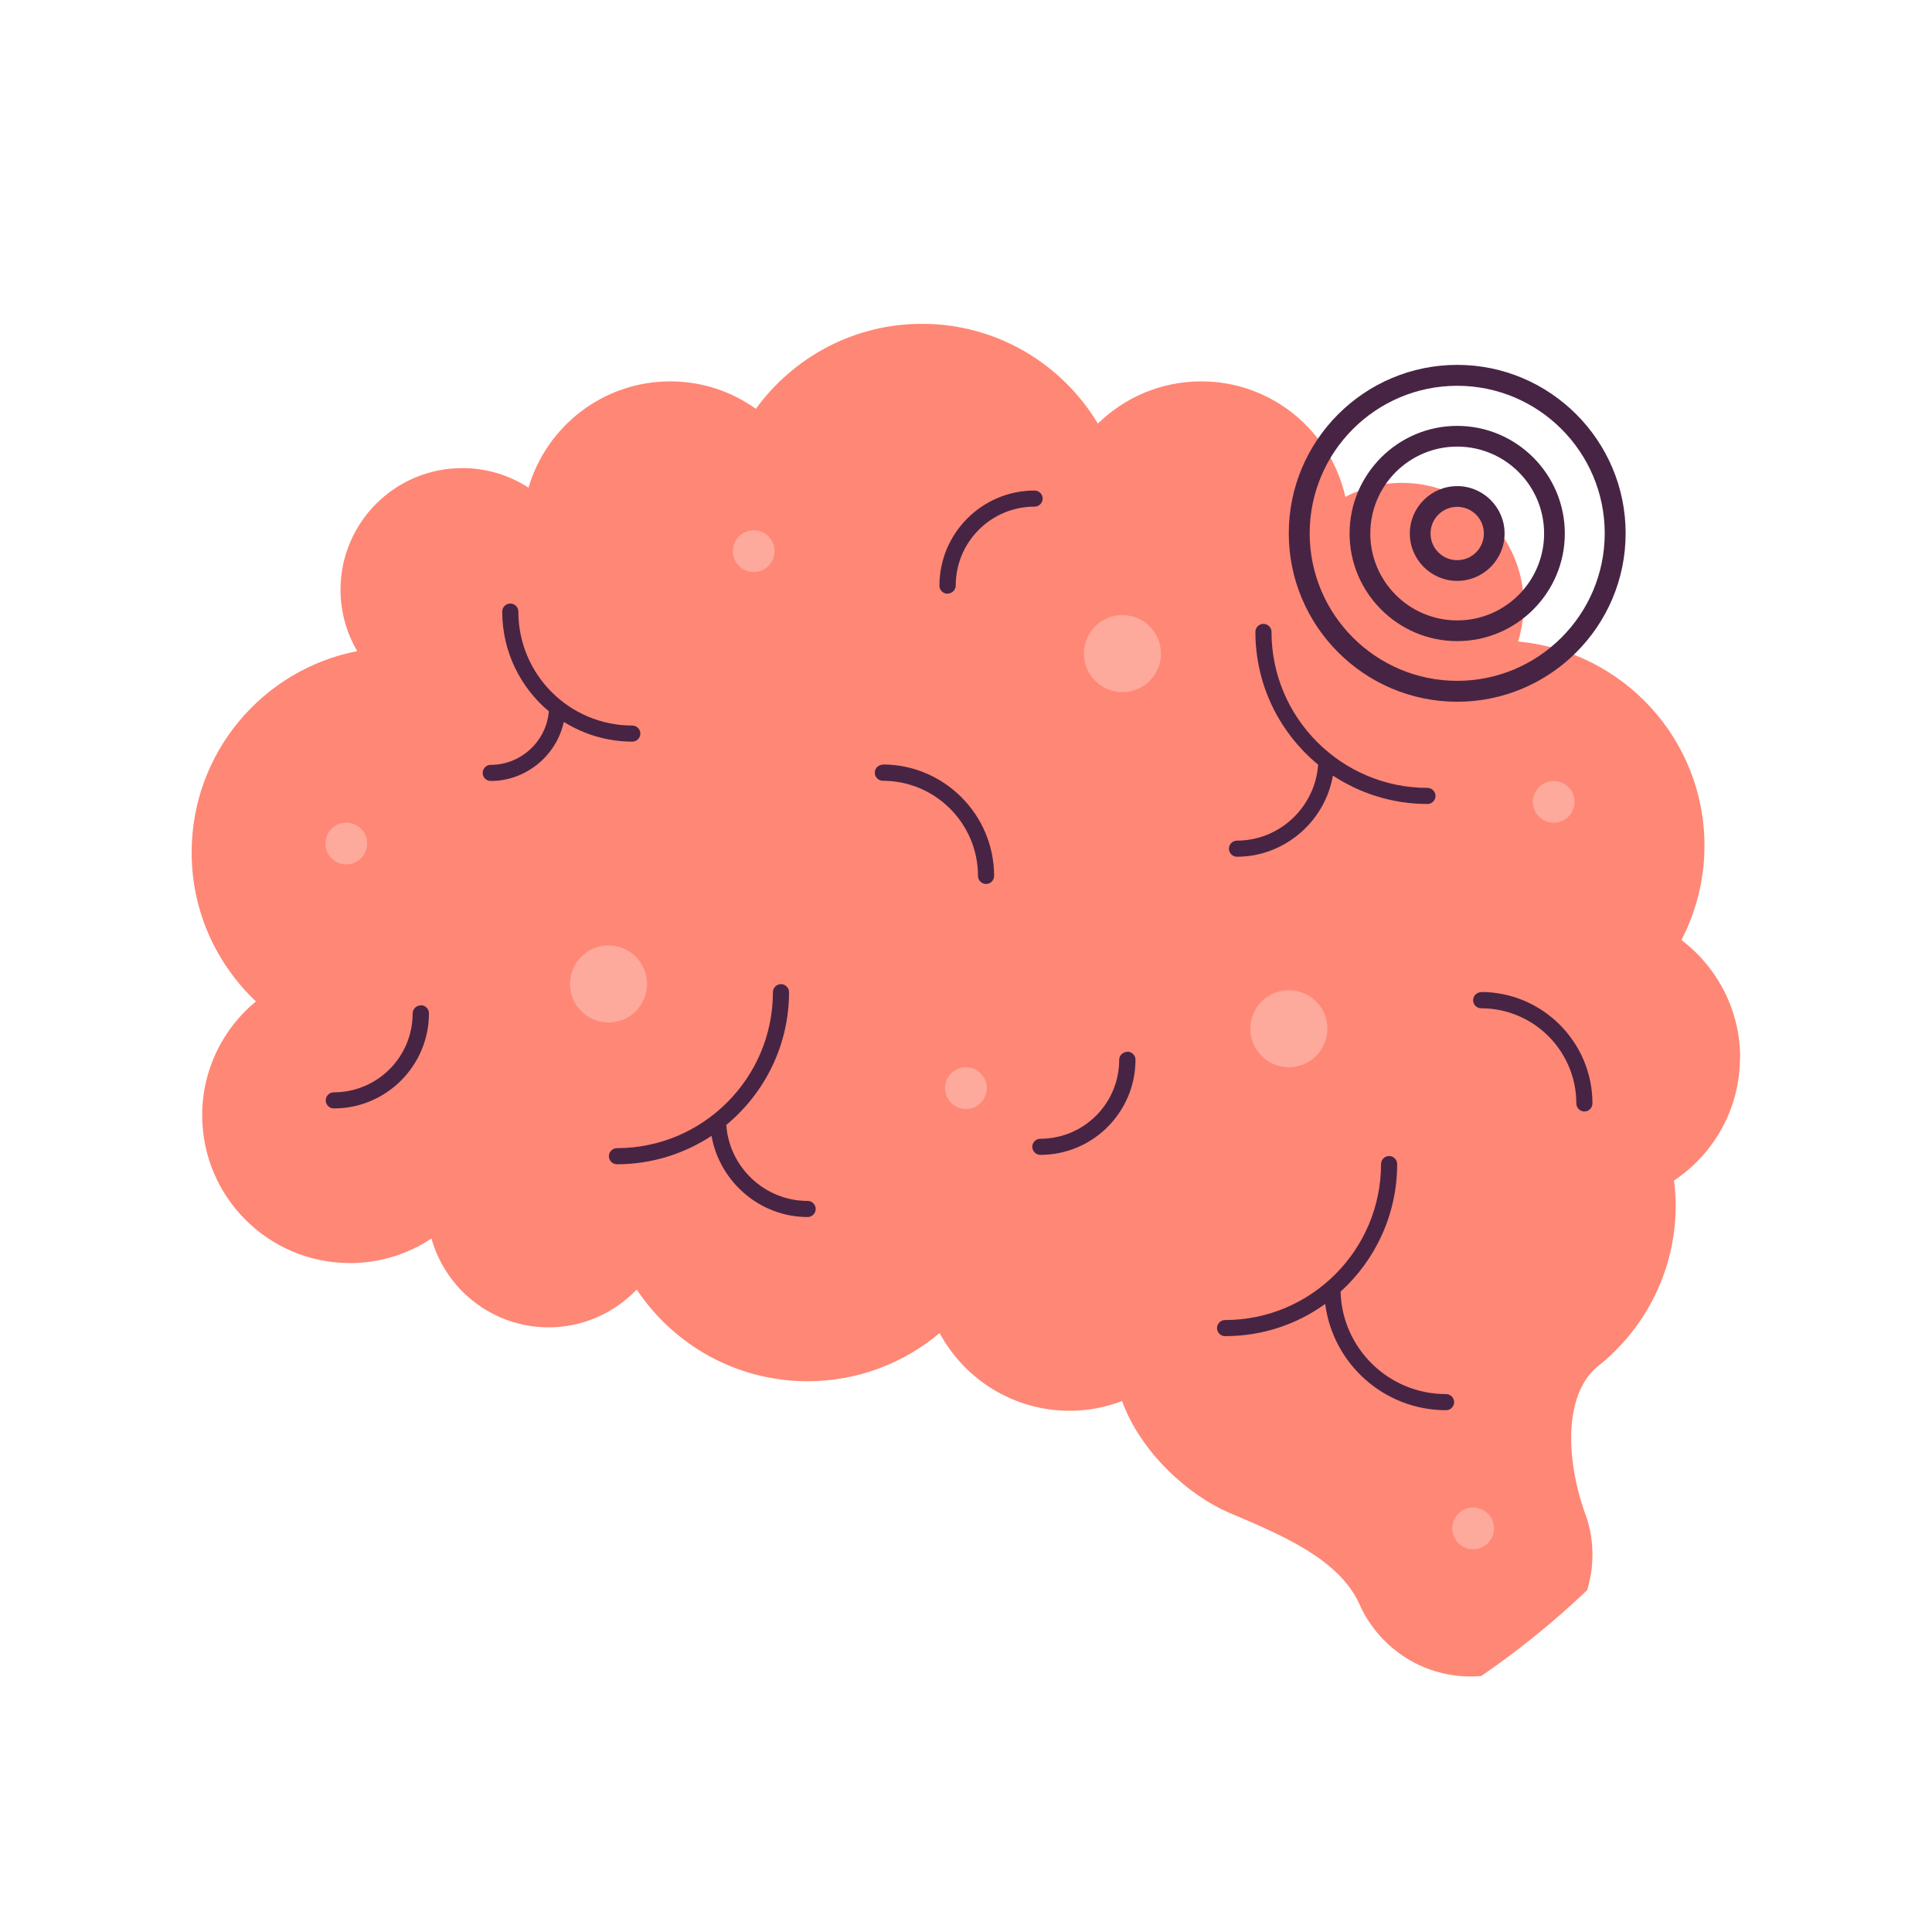 <?xml version="1.0" encoding="UTF-8"?>
<svg id="Layer_1" data-name="Layer 1" xmlns="http://www.w3.org/2000/svg" xmlns:xlink="http://www.w3.org/1999/xlink" viewBox="0 0 100.71 100.71">
  <defs>
    <style>
      .cls-1 {
        fill: #a54842;
      }

      .cls-1, .cls-2, .cls-3, .cls-4, .cls-5, .cls-6, .cls-7, .cls-8, .cls-9, .cls-10 {
        stroke-width: 0px;
      }

      .cls-11 {
        clip-path: url(#clippath-2);
      }

      .cls-2 {
        fill: #f7f7f7;
      }

      .cls-3 {
        fill: #d9c6be;
      }

      .cls-4 {
        fill: none;
      }

      .cls-12 {
        clip-path: url(#clippath-1);
      }

      .cls-5 {
        fill: #c4b3ab;
      }

      .cls-6 {
        fill: #472444;
      }

      .cls-7 {
        fill: #c25f5a;
      }

      .cls-8 {
        fill: #ff9b7c;
      }

      .cls-9 {
        fill: #f7e5dc;
      }

      .cls-10 {
        fill: #ff8775;
      }

      .cls-13 {
        opacity: .3;
      }
    </style>
    <clipPath id="clippath-1">
      <circle class="cls-4" cx="37.58" cy="-87.28" r="47.05"/>
    </clipPath>
    <clipPath id="clippath-2">
      <circle class="cls-4" cx="52.02" cy="50.63" r="44.55" transform="translate(-20.57 51.61) rotate(-45)"/>
    </clipPath>
  </defs>
  <g class="cls-12">
    <g>
      <path class="cls-7" d="M15.22,21.07C8.6,47.32,3.75,75.34,3.61,97.62c-.12,19.13,7.01,54.02,12.82,72.53,0,0,12.07.63,17.71-6.69,0,0-.35-29.74-1.93-40.85-1.78-12.55-1-23.42-1-23.42,0,0,2.04-21.96,7.91-43.29l2.71-32.94-26.62-1.88Z"/>
      <path class="cls-7" d="M34.64,24.73l-1.14,19.45,3.79.63s-3.13,46.85-3.57,60.02c-.44,13.18,7.27,70.02,7.27,70.02,0,0,11.57,4.39,19.23-.31,0,0,1.61-29.13,1.74-42.31.13-13.18-2.22-22.39-1.66-26.77,1.29-10.04,12.13-44.34,12.65-61.49.49-16.38-4.28-32.21-4.28-32.21l-34.02,12.97Z"/>
      <g>
        <path class="cls-1" d="M51.4,177.36c-5.49,0-10.33-1.8-10.64-1.92-.21-.08-.37-.27-.4-.5-.31-2.32-7.71-57.05-7.27-70.13.41-12.25,3.18-54.08,3.54-59.47l-4.69-.75c-.32-.05-.55-.33-.53-.66l1.14-19.45c.02-.35.32-.61.66-.59.35.02.61.32.59.66l-1.11,18.88,4.7.75c.32.05.55.34.53.66-.03.47-3.14,46.99-3.57,60-.41,12.41,6.54,64.55,7.21,69.54,1.96.67,11.75,3.66,18.33-.38.29-.18.68-.09.86.21.18.3.09.68-.21.86-2.81,1.72-6.08,2.28-9.14,2.28Z"/>
        <path class="cls-1" d="M40.07,110.44c-.24,0-.47-.14-.57-.37-2.01-4.39-2.79-9.2-2.27-13.91.04-.34.33-.59.69-.55.34.04.59.35.55.69-.5,4.48.25,9.06,2.16,13.24.14.32,0,.69-.31.83-.08.04-.17.06-.26.06Z"/>
        <path class="cls-1" d="M8.87,106.91c-.26,0-.5-.16-.59-.42-1.25-3.6-1.5-7.48-.71-11.2.07-.34.41-.56.74-.48.34.07.56.4.48.74-.74,3.51-.51,7.15.67,10.53.11.33-.06.68-.39.8-.07.02-.14.03-.21.03Z"/>
        <path class="cls-1" d="M22.43,102.32c-.11,0-.22-.03-.32-.09-.3-.18-.4-.56-.22-.86.83-1.39,1.25-3.05,1.19-4.67-.01-.35.26-.64.61-.65.36,0,.64.26.65.6.07,1.86-.42,3.76-1.37,5.36-.12.2-.33.31-.54.31Z"/>
        <path class="cls-1" d="M36.66,45.37s-.06,0-.09,0l-8.99-1.25c-.34-.05-.58-.37-.53-.71.05-.34.36-.58.71-.53l8.99,1.25c.34.05.58.37.53.71-.04.31-.31.54-.62.54Z"/>
      </g>
      <path class="cls-9" d="M17-62.59s-6.07,1.99-9.83,6.17c-3.76,4.18-8.78,13.39-14.43,23.84C-12.91-22.12-24.21-7.9-13.33-.16-6.98,4.36,2.19.58,6.75-4.76c5.27-6.18,6.9-14.85,6.9-14.85l3.35-42.98Z"/>
      <path class="cls-5" d="M15.92,15.11s-1.49,5.02-.71,5.96c.78.94,5.96,5.65,24.31,4.86,18.35-.78,29.33-10.51,29.8-11.61.47-1.1-.63-8.78-.63-8.78L15.92,15.11Z"/>
      <g>
        <path class="cls-3" d="M20.81,14.22l-.76.14h0c-.81,2.88-1.38,5.85-1.72,8.83.26.12.54.24.83.37.33-3.02.9-6.03,1.72-8.96.04-.14,0-.27-.08-.37Z"/>
        <path class="cls-3" d="M23,17.74c-.23-.07-.47.07-.54.3-.57,2.04-.95,4.15-1.15,6.27.27.08.56.16.85.24.19-2.12.57-4.23,1.14-6.27.06-.23-.07-.47-.3-.54Z"/>
        <path class="cls-3" d="M30.5,18.12c-.23-.03-.46.13-.49.37-.35,2.4-.56,4.84-.69,7.27.28.03.58.05.87.07.13-2.41.34-4.83.68-7.22.03-.24-.13-.46-.37-.49Z"/>
        <path class="cls-3" d="M34.94,19.07c-.24,0-.45.17-.46.41l-.31,6.52c.29,0,.58,0,.87.01l.31-6.49c.01-.24-.17-.44-.41-.46Z"/>
        <path class="cls-3" d="M44.08,17.57c-.24.02-.42.22-.41.46l.51,7.47c.29-.04.58-.08.87-.12l-.5-7.41c-.02-.24-.23-.41-.46-.41Z"/>
        <path class="cls-3" d="M49.06,16.63c-.24.03-.41.25-.37.49l1.03,7.37c.29-.07.57-.15.85-.22l-1.02-7.27c-.03-.24-.26-.41-.49-.37Z"/>
        <path class="cls-3" d="M67.21,7.12c-.04-.24-.27-.4-.5-.36-.24.04-.4.27-.36.5.51,3.04.74,6.13.72,9.22.33-.26.62-.5.88-.72-.02-2.89-.26-5.79-.74-8.64Z"/>
        <path class="cls-3" d="M65.03,10.32c-.04-.24-.27-.4-.5-.36-.24.04-.4.26-.36.5.43,2.55.58,5.14.5,7.72.32-.21.6-.4.89-.6.04-2.43-.13-4.86-.53-7.26Z"/>
        <path class="cls-3" d="M56.46,14.36c-.24.03-.41.25-.38.49l.93,7.31c.29-.12.55-.24.83-.36l-.9-7.06c-.03-.24-.25-.41-.49-.38Z"/>
      </g>
      <path class="cls-9" d="M16.97-62.59s-9.41,20.81-8.37,31.89c1.05,11.08,5.02,16.31,6.27,23.63,1.25,7.32.21,15.69.21,18.61s.84,3.56.84,3.56c0,0,7.11,7.11,25.93,4.6,18.82-2.51,24.47-9.62,26.35-12.76,1.88-3.14,1.23-7.42.18-21.02-.53-6.83-1.33-16.21-2.35-23.84-1.01-7.57.07-16.97-3.45-20.71-5.18-5.49-11.95-7.11-11.95-7.11l-33.67,3.14Z"/>
      <path class="cls-3" d="M69.8,6.32c1.88-3.14,1.48-7.67-.76-21.12-2.69-16.21-1.39-29.75-6.14-38.8L33.52-12.08l-4.39-8.78-16.18,6.96c.8,2.24,1.51,4.43,1.93,6.85,1.25,7.32-.92,13.59-.92,16.52s.18,4.01.94,5.02c.94,1.25,8.13,7.74,26.95,5.23,18.82-2.51,26.06-10.25,27.95-13.39Z"/>
      <g>
        <path class="cls-8" d="M44.8-25.34c.04,1.69-4.29.49-7.91,2.43s-5.56,5.7-9.43,7.48c-3.87,1.79-3.16,1.49-8.32,4.87C13.97-7.17,9.94-4.26,2.35-1.62-8.78,2.24-13.34-.5-15.42-5.81c-2.08-5.31,1.6-10.46,15.58-13.44,16.13-3.43,15.7-3.3,19.72-4.48,4.02-1.18,6.6-5.56,12.47-8.48,3.75-1.86,9.23-4.54,9.89-3.39.48.84-1.73,1.93-3.97,3.18-1.87,1.05-3.8,2.31-3.74,2.59.15.61,10.49-3.09,10.82-1.3.25,1.39-2.27,1.27-4.78,2.27-2.29.91-4.49,2.14-4.4,2.5.18.76,8.57-1.25,8.63,1Z"/>
        <path class="cls-6" d="M-6.29.38c-4.81,0-7.96-2-9.53-6.03-.84-2.15-.78-4.15.18-5.95,1.86-3.47,7.14-6.19,15.71-8.07,5.27-1.16,8.78-1.91,11.25-2.44,5.1-1.1,5.75-1.24,8.44-2.03,1.96-.57,3.59-1.97,5.49-3.59,1.87-1.6,3.98-3.41,6.91-4.86,6.21-3.09,9.72-4.52,10.46-3.21.13.22.16.47.09.72-.23.82-1.49,1.55-3.53,2.67l-.7.39c-1.17.66-2.1,1.24-2.72,1.67.58-.13,1.31-.31,2-.48,3.83-.96,6.62-1.59,7.62-.95.22.14.36.35.41.59.24,1.32-1.17,1.67-2.66,2.04-.73.18-1.56.39-2.38.71-1.67.67-3.05,1.39-3.72,1.85.5,0,1.23-.07,1.86-.12,2.81-.23,5.04-.34,5.95.48.26.23.4.54.41.88h0c.03,1.26-1.4,1.41-3.06,1.57-1.51.15-3.38.34-5.09,1.25-1.66.89-2.93,2.15-4.29,3.49-1.5,1.49-3.05,3.03-5.17,4-3.14,1.45-3.24,1.52-5.96,3.32-.61.41-1.36.9-2.3,1.52-.77.51-1.51,1.01-2.25,1.5C12.98-5.9,9.06-3.27,2.49-1.21-.89-.15-3.81.38-6.29.38ZM41.46-35.44c-.86,0-3.2.78-8.92,3.63-2.83,1.41-4.91,3.18-6.73,4.74-1.97,1.68-3.67,3.14-5.81,3.76-2.72.8-3.38.94-8.5,2.04-2.47.53-5.97,1.28-11.24,2.44-8.31,1.83-13.4,4.4-15.13,7.63-.83,1.56-.88,3.32-.14,5.22C-12.8-.29-7.32.96,2.22-2.04c6.46-2.03,10.32-4.62,14.41-7.37.74-.49,1.48-1,2.26-1.5.94-.62,1.69-1.11,2.3-1.52,2.77-1.84,2.88-1.91,6.08-3.39,1.97-.91,3.47-2.39,4.92-3.83,1.34-1.33,2.72-2.7,4.49-3.64,1.86-.99,3.83-1.19,5.41-1.35,1.42-.14,2.28-.25,2.27-.69,0-.1-.04-.18-.12-.25-.7-.63-3.47-.41-5.3-.26-2.15.18-3.04.25-3.2-.4-.23-.98,3.51-2.55,4.66-3.01.87-.35,1.74-.56,2.5-.75,1.5-.37,2.1-.57,2.02-1.04-.45-.58-5.01.56-6.95,1.05-2.64.66-3.29.8-3.63.59-.1-.06-.2-.2-.23-.31-.06-.27-.18-.76,3.95-3.07l.7-.39c1.32-.73,2.97-1.64,3.11-2.15-.06-.07-.19-.12-.4-.12Z"/>
      </g>
      <path class="cls-1" d="M58.71,25.36c3.42-.89,6.73-2.69,9.93-5.54,0,0,1.65,7.63-2.67,9.48-1.59.68-5.61.87-7.26-3.94Z"/>
    </g>
  </g>
  <g class="cls-11">
    <g>
      <g>
        <path class="cls-10" d="M90.71,55.14c0-2.51-1.21-4.73-3.06-6.14.76-1.47,1.2-3.14,1.2-4.91,0-5.58-4.27-10.15-9.72-10.65.19-.61.3-1.25.3-1.92,0-3.51-2.84-6.35-6.35-6.35-1.07,0-2.07.27-2.95.73-.77-3.44-3.84-6.02-7.51-6.02-2.1,0-4,.84-5.39,2.2-1.87-3.11-5.27-5.2-9.17-5.2-3.56,0-6.71,1.75-8.66,4.43-1.26-.9-2.79-1.43-4.46-1.43-3.5,0-6.45,2.34-7.39,5.54-.99-.64-2.17-1.02-3.45-1.02-3.51,0-6.35,2.84-6.35,6.35,0,1.16.32,2.25.87,3.19-4.92.96-8.63,5.29-8.63,10.5,0,3.06,1.29,5.81,3.35,7.76-1.71,1.41-2.8,3.55-2.8,5.94,0,4.25,3.45,7.7,7.7,7.7,1.57,0,3.03-.47,4.25-1.28.75,2.67,3.2,4.63,6.11,4.63,1.8,0,3.43-.76,4.59-1.97,1.92,2.88,5.19,4.78,8.91,4.78,2.62,0,5.02-.95,6.88-2.51,1.3,2.41,3.85,4.05,6.78,4.05.96,0,1.88-.18,2.73-.51.95,2.65,3.45,4.93,5.64,5.85,2.77,1.17,5.65,2.41,6.71,4.69h0c.98,2.25,3.22,3.82,5.82,3.82,3.51,0,6.35-2.84,6.35-6.35,0-.66-.1-1.29-.29-1.89h0c-1.15-3.05-1.24-6.62.71-8.04h0c2.39-1.96,3.92-4.94,3.92-8.28,0-.44-.03-.87-.09-1.29,2.07-1.38,3.44-3.73,3.44-6.41Z"/>
        <g>
          <g>
            <path class="cls-6" d="M75.37,72.67c-2.98,0-5.41-2.38-5.49-5.34,1.81-1.64,2.95-4.02,2.95-6.65,0-.23-.19-.42-.42-.42s-.42.19-.42.42c0,4.48-3.65,8.13-8.13,8.13-.23,0-.42.19-.42.42s.19.42.42.42c1.95,0,3.75-.62,5.22-1.68.4,3.12,3.07,5.54,6.3,5.54.23,0,.42-.19.42-.42s-.19-.42-.42-.42Z"/>
            <path class="cls-6" d="M46.02,39.86c-.23,0-.42.19-.42.42s.19.42.42.42c2.74,0,4.96,2.23,4.96,4.96,0,.23.19.42.42.42s.42-.19.42-.42c0-3.2-2.61-5.81-5.81-5.81Z"/>
            <path class="cls-6" d="M77.21,51.72c-.23,0-.42.19-.42.42s.19.42.42.42c2.74,0,4.96,2.23,4.96,4.96,0,.23.19.42.42.42s.42-.19.42-.42c0-3.2-2.61-5.81-5.81-5.81Z"/>
            <path class="cls-6" d="M58.76,54.83c-.23,0-.42.19-.42.42,0,2.27-1.84,4.11-4.11,4.11-.23,0-.42.19-.42.42s.19.42.42.42c2.74,0,4.96-2.23,4.96-4.96,0-.23-.19-.42-.42-.42Z"/>
            <path class="cls-6" d="M21.93,52.41c-.23,0-.42.19-.42.42,0,2.27-1.84,4.11-4.11,4.11-.23,0-.42.19-.42.42s.19.42.42.42c2.74,0,4.96-2.23,4.96-4.96,0-.23-.19-.42-.42-.42Z"/>
            <path class="cls-6" d="M49.4,30.94c.23,0,.42-.19.42-.42,0-2.27,1.84-4.11,4.11-4.11.23,0,.42-.19.42-.42s-.19-.42-.42-.42c-2.74,0-4.96,2.23-4.96,4.96,0,.23.19.42.42.42Z"/>
            <path class="cls-6" d="M64.47,44.66c2.49,0,4.6-1.84,5.01-4.23,1.42.93,3.11,1.48,4.93,1.48.23,0,.42-.19.42-.42s-.19-.42-.42-.42c-4.48,0-8.13-3.65-8.13-8.13,0-.23-.19-.42-.42-.42s-.42.19-.42.42c0,2.78,1.27,5.27,3.27,6.92-.15,2.2-2,3.96-4.23,3.96-.23,0-.42.19-.42.42s.19.42.42.42Z"/>
            <path class="cls-6" d="M32.96,38.66c.23,0,.42-.19.42-.42s-.19-.42-.42-.42c-3.28,0-5.94-2.66-5.94-5.94,0-.23-.19-.42-.42-.42s-.42.19-.42.42c0,2.08.94,3.95,2.43,5.2-.13,1.56-1.45,2.79-3.03,2.79-.23,0-.42.19-.42.42s.19.42.42.42c1.85,0,3.43-1.33,3.81-3.08,1.04.65,2.27,1.03,3.59,1.03Z"/>
            <path class="cls-6" d="M42.09,62.6c-2.23,0-4.08-1.76-4.23-3.96,1.99-1.65,3.27-4.14,3.27-6.92,0-.23-.19-.42-.42-.42s-.42.19-.42.42c0,4.48-3.65,8.13-8.13,8.13-.23,0-.42.19-.42.42s.19.42.42.42c1.82,0,3.51-.55,4.93-1.48.42,2.39,2.52,4.23,5.01,4.23.23,0,.42-.19.42-.42s-.19-.42-.42-.42Z"/>
          </g>
          <g class="cls-13">
            <circle class="cls-2" cx="67.18" cy="53.62" r="2.01" transform="translate(-15.84 31.37) rotate(-23.59)"/>
            <circle class="cls-2" cx="31.72" cy="51.29" r="2.01"/>
            <circle class="cls-2" cx="58.51" cy="34.07" r="2.01"/>
            <path class="cls-2" d="M51.44,56.72c0,.6-.49,1.09-1.09,1.09s-1.09-.49-1.09-1.09.49-1.09,1.09-1.09,1.09.49,1.09,1.09Z"/>
            <path class="cls-2" d="M40.38,28.73c0,.6-.49,1.09-1.09,1.09s-1.09-.49-1.09-1.09.49-1.09,1.09-1.09,1.09.49,1.09,1.09Z"/>
            <path class="cls-2" d="M19.14,43.97c0,.6-.49,1.09-1.09,1.09s-1.09-.49-1.09-1.09.49-1.09,1.09-1.09,1.09.49,1.09,1.09Z"/>
            <path class="cls-2" d="M82.08,41.8c0,.6-.49,1.09-1.09,1.09s-1.09-.49-1.09-1.09.49-1.09,1.09-1.09,1.09.49,1.09,1.09Z"/>
            <path class="cls-2" d="M77.88,79.67c0,.6-.49,1.09-1.09,1.09s-1.09-.49-1.09-1.09.49-1.09,1.09-1.09,1.09.49,1.09,1.09Z"/>
          </g>
        </g>
      </g>
      <g>
        <path class="cls-6" d="M75.96,33.42c-3.09,0-5.61-2.52-5.61-5.61s2.52-5.61,5.61-5.61,5.61,2.52,5.61,5.61-2.52,5.61-5.61,5.61ZM75.96,23.28c-2.5,0-4.53,2.03-4.53,4.53s2.03,4.53,4.53,4.53,4.53-2.03,4.53-4.53-2.03-4.53-4.53-4.53Z"/>
        <path class="cls-6" d="M75.96,36.58c-4.84,0-8.78-3.94-8.78-8.78s3.94-8.78,8.78-8.78,8.78,3.94,8.78,8.78-3.94,8.78-8.78,8.78ZM75.96,20.11c-4.24,0-7.69,3.45-7.69,7.69s3.45,7.69,7.69,7.69,7.69-3.45,7.69-7.69-3.45-7.69-7.69-7.69Z"/>
        <path class="cls-6" d="M75.96,30.28c-1.36,0-2.47-1.11-2.47-2.47s1.11-2.47,2.47-2.47,2.47,1.11,2.47,2.47-1.11,2.47-2.47,2.47ZM75.96,26.42c-.77,0-1.39.62-1.39,1.39s.62,1.39,1.39,1.39,1.39-.62,1.39-1.39-.62-1.39-1.39-1.39Z"/>
      </g>
    </g>
  </g>
</svg>